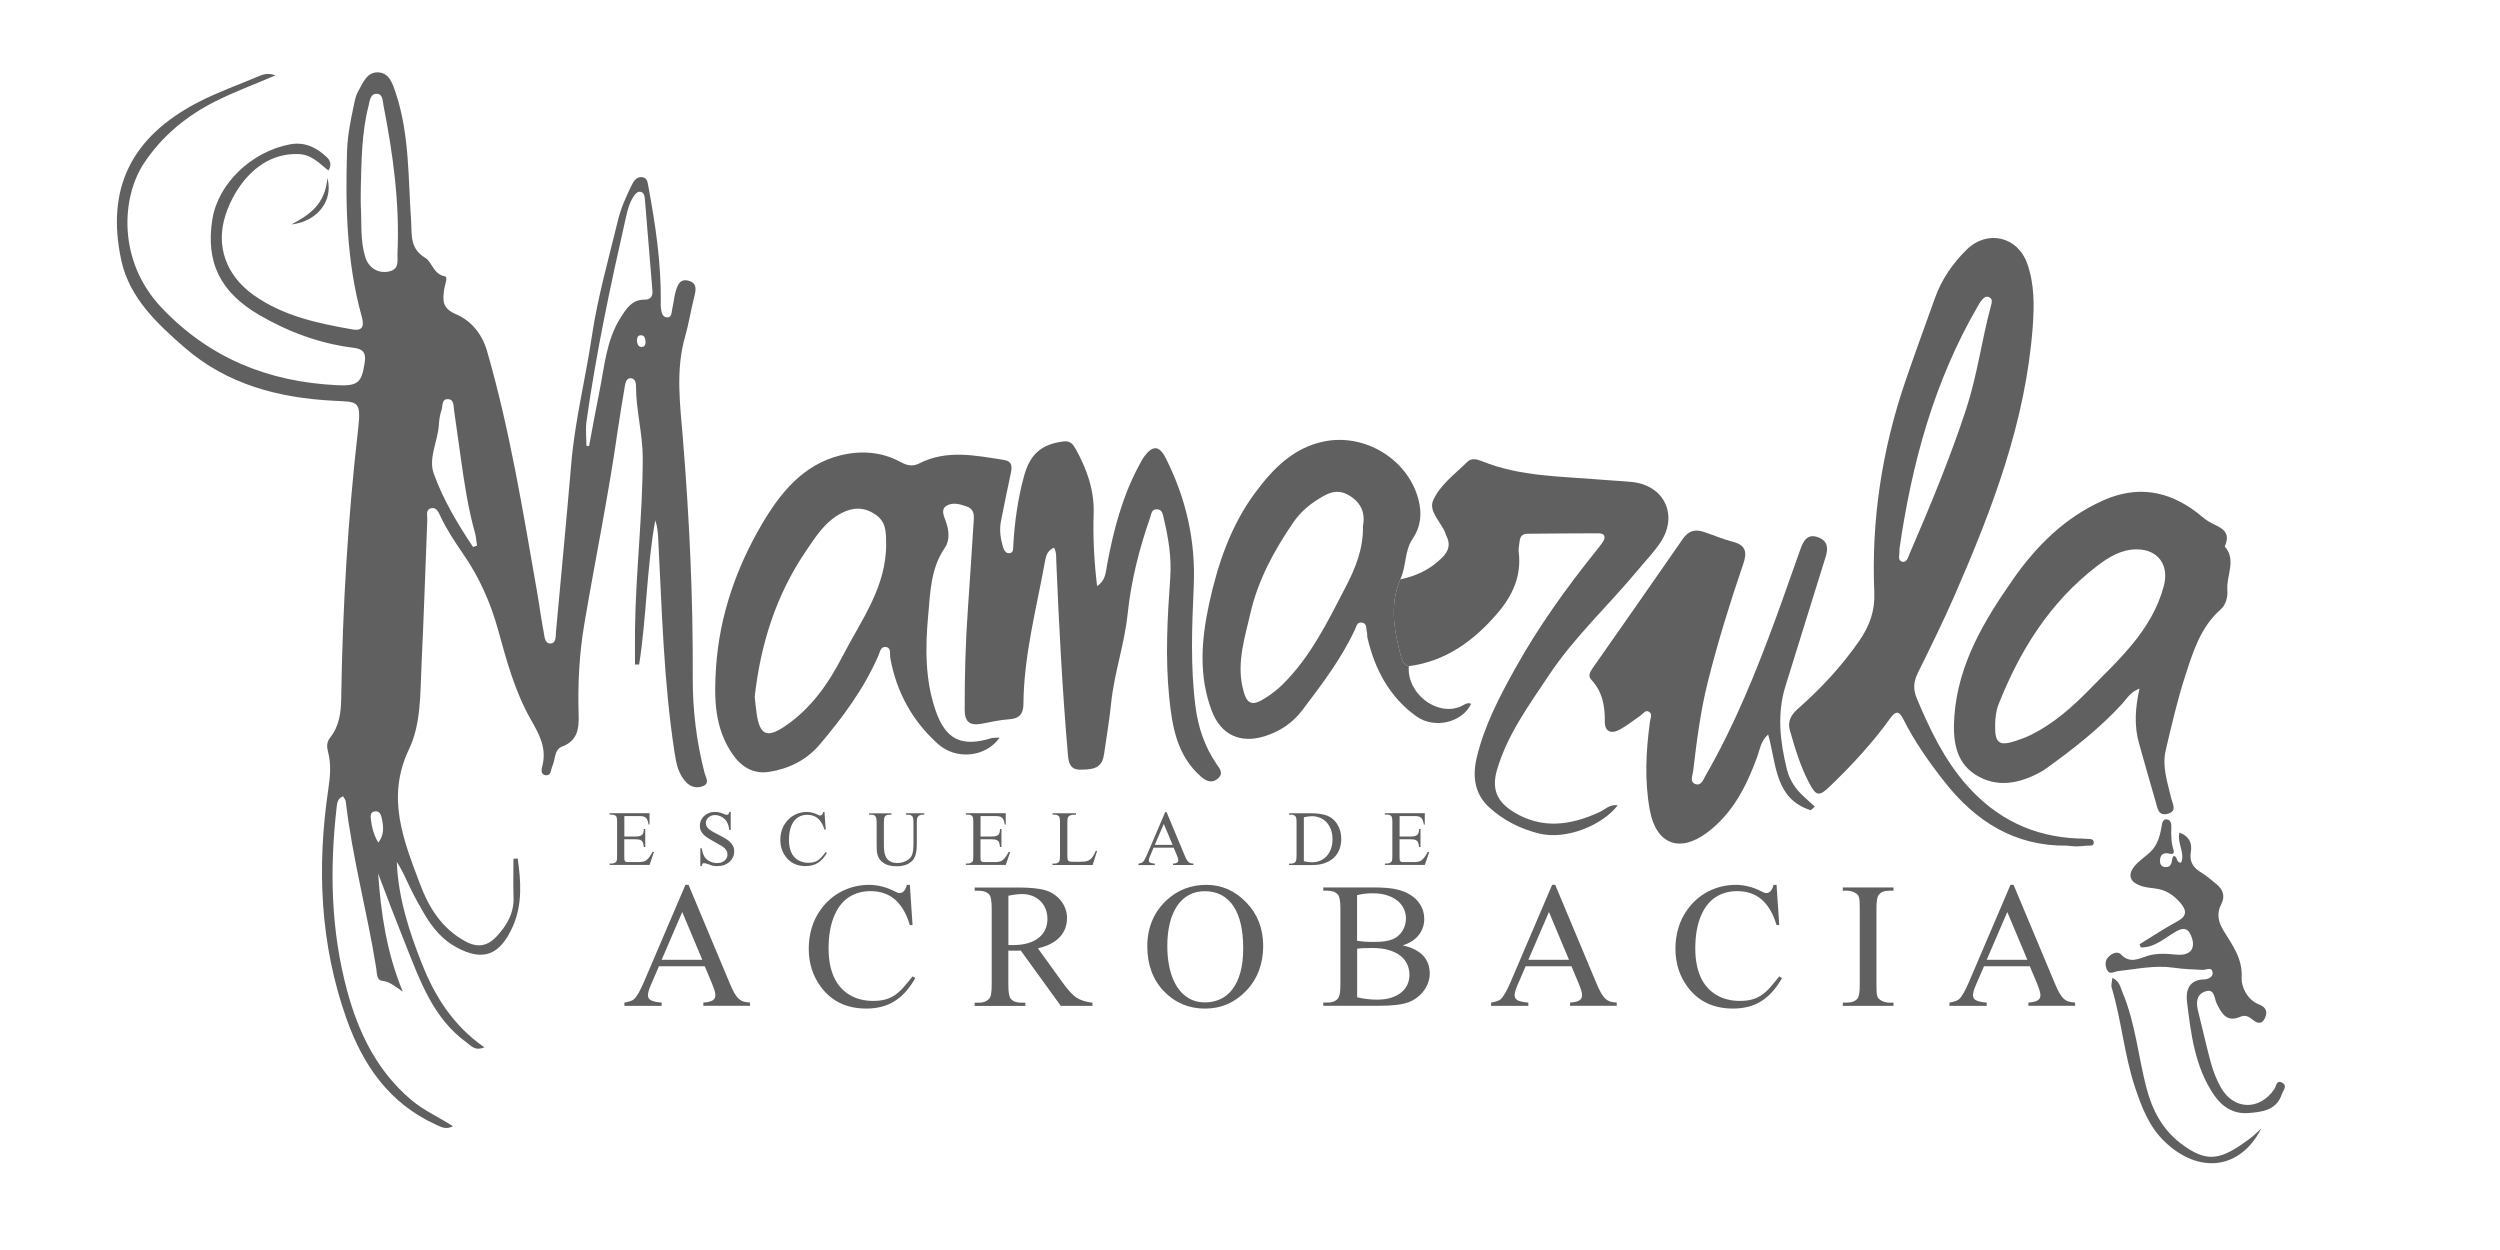 <?xml version="1.0" encoding="UTF-8"?>
<svg xmlns="http://www.w3.org/2000/svg" viewBox="0 0 500 250">
  <defs>
    <style>
      .cls-1 {
        fill: #606060;
      }

      .cls-2 {
        isolation: isolate;
      }

      .cls-3 {
        mix-blend-mode: multiply;
      }
    </style>
  </defs>
  <g class="cls-2">
    <g id="Capa_1" data-name="Capa 1">
      <g class="cls-3">
        <path class="cls-1" d="M103.53,171.66c.68,4.61.97,9.3-.98,13.66-2.56,5.7-5.9,7.07-11.29,4.13-2.86-1.56-4.8-3.96-6.41-6.68-1-1.69-1.94-3.42-2.8-5.18-.85-1.73-1.56-3.52-2.69-5.19.28,7.1,2.42,13.75,5,20.28,2.61,6.62,6.31,12.48,12.51,16.78-1.9.79-2.61-.29-3.51-.93-6.74-4.86-9.31-12.32-12.23-19.58-1.89-4.71-3.69-9.44-5.5-14.24.56,7.95,1.68,15.77,4.93,23.62-1.49-.98-2.53-1.99-4.08-2.16-1.19-.13-1.07-1.48-1.22-2.42-1.77-11.2-4.8-22.18-6.11-33.47-.04-.32-.32-.62-.54-1.03-1.18.46-1.2,1.53-1.3,2.4-1.39,12.28-1.13,24.48,2.11,36.47,2.27,8.41,5.98,16.06,12.8,21.84,2.49,2.11,5.5,3.44,8.37,5.28-1.42.77-2.43.13-3.46-.34-9.25-4.22-14.52-11.84-17.8-21.06-5.34-15.01-5.98-30.43-3.66-46.06.37-2.5.59-4.97-.07-7.45-.26-.98-.28-1.92.42-2.8,1.83-2.29,2.18-5.01,2.22-7.83.27-18,1.32-35.96,3.38-53.84.68-5.87-.13-5.46-4.9-5.71-10.95-.57-21.22-3.22-29.73-10.58-5.57-4.82-11.12-10.06-12.72-17.45-3.08-14.22,1.78-24.71,15.53-31.76,3.8-1.95,7.87-3.39,11.81-5.06.98-.42,1.98-.78,3.49-.23-4.18,1.79-8.13,3.26-11.89,5.13-5.83,2.91-10.8,6.97-14.42,12.45-4.54,6.87-5.3,19.6,3.54,28.9,9.64,10.16,21.41,14.81,35.06,15.49,4.29.21,4.97-.55,5.57-4.67.27-1.82-.4-2.59-2.23-2.81-6.73-.83-12.99-3.14-18.84-6.54-7.87-4.57-10.8-10.6-9.41-19.21,1.14-7.06,7.79-13.48,15.5-14.94,2.89-.54,5.25.56,7.31,2.5.78.74,1.11,1.56.4,2.73-1.86-1.42-3.32-3.22-6.1-3.29-7.78-.21-12.63,6.48-14.49,12.21-2,6.14.1,12.06,5.61,15.98,5.93,4.22,12.85,5.67,19.82,6.89,2.41.42,2.19-1.23,1.78-2.7-2.98-10.83-3.25-21.9-2.9-33.02.1-3.14.74-6.21,1.39-9.27.18-.87.36-1.79.79-2.55.95-1.68,1.76-3.96,4-3.88,2.27.07,2.95,2.29,3.58,4.18,2.74,8.29,2.45,16.95,3.05,25.49.2,2.78-.35,5.53,2.86,7.45,1.32.79,1.58,3.24,3.88,3.67.7.13.02,1.61-.1,2.47-.29,2.19-.59,3.87,2.35,5.12,2.92,1.24,5.18,3.83,6.19,7.33,4.56,15.75,7.16,31.89,9.98,47.99.48,2.73.83,5.48,1.35,8.2.17.9.2,2.36,1.35,2.33,1.2-.03,1.04-1.44,1.12-2.38,1.03-11.22,2.1-22.45,3.06-33.68.73-8.57,2.85-16.91,4.11-25.39,1.18-7.89,3.37-15.54,5.24-23.26.6-2.45,1.64-4.72,2.73-6.97.42-.86.96-1.62,1.95-1.6,1.19.03,1.24,1.1,1.4,1.97,1.41,7.57,2.54,15.17,2.47,22.91,0,.36-.04.72,0,1.07.1.9.2,2.04,1.23,2.11,1.02.07.91-1.13,1.09-1.86.26-1.04.32-2.13.61-3.16.37-1.3.81-2.82,2.64-2.31,1.77.5,1.46,1.88,1.1,3.3-.66,2.59-1.06,5.26-1.8,7.83-1.93,6.72-1.02,13.47-.47,20.24,1.31,15.97,2.07,31.97,1.99,48.01-.03,6.45.75,12.84,2.38,19.11.23.87,1.04,1.99-.26,2.55-1.08.46-2.32.34-3.26-.57-1.72-1.65-2.15-3.85-2.49-6.07-2.21-14.27-2.53-28.68-3.29-43.07-.06-1.14-.18-2.27-.58-3.41-1.72,9.55-1.73,19.29-3.22,28.84-.28,0-.56,0-.83,0,0-2.32-.02-4.65,0-6.97.14-11.46,1.54-22.86,1.55-34.33,0-4.87-1.36-9.57-1.35-14.41,0-.76-.26-1.55-1.12-1.56-.68,0-.96.71-1.07,1.36-.49,3-1.02,5.99-1.45,8.99-1.84,13.01-4.51,25.88-6.7,38.84-1.02,6.03-1.32,12.08-1.13,18.18.08,2.67-.19,5.14-3.33,6.32-1.57.59-1.32,2.6-1.94,3.94-.31.68-.2,1.88-1.28,1.78-1.19-.12-.85-1.3-.69-1.95.87-3.53-.66-6.28-2.35-9.23-3.15-5.54-4.82-11.72-6.5-17.82-1.52-5.5-3.76-10.57-7-15.25-1.67-2.42-3.3-4.88-4.56-7.56-.38-.8-.8-1.85-1.86-1.59-1.16.28-.73,1.47-.76,2.3-.39,9.65-.69,19.31-1.15,28.96-.28,5.72-.06,11.81-2.49,16.89-4.64,9.68-1.12,18.21,2.16,26.95,1.78,4.75,4.35,8.93,9.07,11.51,2.51,1.37,4.46.95,6.24-.94,2.06-2.19,3.54-4.68,3.42-7.88-.09-2.56-.02-5.12-.02-7.68.28-.02.56-.04.84-.06ZM72.16,37.87c0,1.07-.05,2.15,0,3.21.2,3.46-.15,6.98.9,10.35.69,2.22,2.65,3.33,4.76,2.86,2.15-.48,1.61-2.27,1.68-3.69.45-9.96-.89-19.76-2.8-29.5-.18-.9-.11-2.3-1.32-2.34-1.33-.05-1.41,1.36-1.66,2.37-1.42,5.5-1.41,11.13-1.57,16.74ZM117.29,89.14c.17.03.35.06.52.08.68-3.61,1.33-7.23,2.06-10.83,1.03-5.05,1.36-10.3,4.23-14.82,1.16-1.82,2.27-3.68,4.85-3.64,1.09.02,1.63-.65,1.54-1.74-.5-6.15-1.01-12.29-1.52-18.44-.05-.55-.18-1.17-.71-1.35-.7-.24-1.17.35-1.52.86-.86,1.28-1.23,2.75-1.56,4.23-3.06,13.49-5.94,27.02-7.87,40.72-.23,1.61-.03,3.28-.03,4.93ZM94.61,109.4c.26-.09.53-.19.79-.28-.13-.84-.17-1.71-.4-2.53-1.38-4.92-2.14-9.95-2.84-15-.44-3.19-.89-6.37-1.35-9.56-.12-.86,0-2.08-1.1-2.19-1.44-.15-1.12,1.35-1.4,2.17-.32.92-.48,1.92-.53,2.89-.19,3.3-2.14,6.7-1.04,9.78,1.87,5.24,4.77,10.07,7.87,14.72ZM75.67,168.51c1.25-1.62,1.02-3.25.68-4.89-.16-.74-.46-1.44-1.34-1.35-.99.1-.92.97-.83,1.66.2,1.55.55,3.07,1.49,4.59ZM127.38,68.17c.08.66.31,1.3,1.07,1.21.61-.07.71-.71.64-1.25-.07-.54-.24-1.09-.91-1.08-.71,0-.76.58-.8,1.13Z"/>
        <path class="cls-1" d="M199.93,147.53c-2.81,3.95-8.73,4.51-12.34,1.26-5.13-4.61-8.32-10.4-9.54-17.24-.14-.79.29-2.06-.97-2.16-.94-.07-1.1,1.04-1.41,1.75-2.88,6.62-7.13,12.35-11.76,17.8-2.65,3.12-6.22,4.85-10.2,5.45-2.98.44-5.37-.96-7.1-3.41-3.77-5.33-3.81-11.43-3.4-17.54.69-10.28,4.05-19.89,9.18-28.62,3.57-6.07,8.16-11.91,15.74-13.76,4.11-1,8.2-.71,11.98,1.34,1.3.71,2.42.96,3.77.27,5.5-2.79,11.17-1.57,16.83-.7,1.81.28,1.73,1.4,1.43,2.78-.68,3.14-1.31,6.3-1.94,9.45-.32,1.61-.15,3.21.29,4.78.22.78.49,1.76,1.43,1.66.88-.1.7-1.13.75-1.8.28-4.56.9-9.05,2.1-13.48,1.21-4.48,3.39-6.49,7.93-7.07,1.37-.18,1.92.57,2.47,1.56,2.23,4.04,3.72,8.2,3.56,12.97-.15,4.72.1,9.47.69,14.39,1.71-1.08,1.73-2.78,2-4.26,1.29-6.97,3.08-13.77,6.49-20.05.3-.55.58-1.11.95-1.61,1.69-2.29,3.02-2.2,4.3.35,4.06,8.06,6,16.53,5.59,25.63-.36,8.04-.68,16.11.36,24.13.54,4.11,1.85,7.99,4.22,11.44.61.89,1.42,1.8.31,2.82-1.16,1.06-2.31.64-3.36-.26-4.89-4.22-5.85-10.08-6.44-15.98-.8-7.94-.36-15.9.21-23.85.29-4.03-.37-8.03-1.31-11.96-.19-.79-.27-1.68-1.32-1.75-1.13-.07-1.15.98-1.39,1.66-2.2,6.26-3.81,12.68-4.5,19.27-.63,6.07-2.7,11.85-3.31,17.91-.34,3.38-.92,6.73-1.4,10.09-.35,2.44-1.51,3.16-4.72,3.15-2.15,0-2.38-1.45-2.52-3.05-1.11-12.84-1.78-25.7-2.32-38.57-.04-.88.09-1.77-.45-2.78-1.28.51-1.59,1.54-1.8,2.69-1.71,9.49-4.25,18.85-4.32,28.58-.01,1.94-.81,2.93-2.87,3.05-1.86.11-3.71.57-5.56.9-2.25.4-3.31-.34-3.32-2.8-.01-6.72.16-13.42.64-20.12.43-5.98.79-11.96,1.18-17.95.08-1.16-.11-2.13-1.38-2.58-1.38-.48-2.87-.93-4.13-.12-1.08.7-.5,1.96-.13,2.96.67,1.85.94,3.85-.17,5.45-2.8,4.08-2.88,8.77-3.3,13.36-.59,6.43-.67,12.9,1.47,19.13,2.02,5.85,5.17,7.37,11.14,5.55.4-.12.85-.06,1.64-.11ZM150.94,139.28c.14,1.28.23,2.44.41,3.59.64,4.13,2.05,4.76,5.51,2.46,5.29-3.52,8.8-8.56,11.64-14.07,3.73-7.23,8.86-13.92,8.73-22.69-.03-2.26-.04-4.22-2.12-5.65-2.24-1.52-4.41-1.53-6.79-.31-3.36,1.73-5.22,4.79-7.22,7.74-5.95,8.78-8.98,18.57-10.15,28.92Z"/>
        <path class="cls-1" d="M413.32,169.13c-10.42.11-18.22-4.88-24.43-12.78-3.09-3.93-5.98-8.04-8.24-12.53-.86-1.71-1.56-1.62-2.59-.18-3.56,4.96-7.7,9.41-12.09,13.64-2.13,2.06-2.74,1.96-4.11-.63-1.77-3.33-2.83-6.92-3.87-10.52-.56-1.93.3-3.25,1.67-4.45,4.58-4.03,8.7-8.47,12.19-13.51,2.06-2.97,3.17-6,3.01-9.71-.62-14.43,1.54-28.5,6.2-42.17,1.9-5.57,3.93-11.09,5.91-16.63,1.35-3.78,3.56-7,6.41-9.78,4.09-3.98,10.15-2.59,12.06,2.82,1.46,4.12,1.42,8.38,1.1,12.72-1.41,18.93-8.06,36.31-15.53,53.46-2.32,5.31-4.88,10.52-7.45,15.72-.86,1.75-.96,3.28-.2,5.09,2.61,6.19,5.47,12.22,9.97,17.33,5.92,6.72,13.32,10.33,22.28,10.68.54.02,1.08,0,1.61.06.58.08,1.48-.13,1.53.68.05.95-.88.62-1.43.69-.71.09-1.43.15-2.14.15-.62,0-1.24-.1-1.86-.16ZM379.88,109.87c.15.98-.55,2.2.62,2.48.87.21,1.15-.99,1.45-1.68,4.1-9.5,8.07-19.05,11.3-28.9,2.21-6.73,3.08-13.75,4.93-20.56.16-.61.49-1.51-.49-1.82-.7-.22-1.13.39-1.53.87-.22.27-.38.6-.56.91-8.82,15.14-13.27,31.67-15.72,48.7Z"/>
        <path class="cls-1" d="M427.9,137.71c-1.94.78-2.54,2.04-3.42,3-4.61,5.04-9.97,9.2-15.5,13.17-.22.16-.45.29-.68.42-4.31,2.43-8.92,3.37-13.22.63-4.17-2.65-4.53-7.33-4.2-11.77.77-10.37,5.91-18.96,11.68-27.23,4.73-6.77,10.44-12.46,18.13-15.87,6.69-2.97,12.86-1.97,18.61,2.38.78.59,1.5,1.28,2.33,1.8,1.9,1.18,4.86,1.61,3.32,5.05,2.39,2.76.3,5.79.52,8.68.11,1.47-.29,3-1.37,3.95-4.04,3.57-5.51,8.51-7.07,13.31-1.57,4.83-2.69,9.8-3.87,14.75-.8,3.34.36,6.54,1.11,9.75.27,1.13,1.2,2.54-.77,3.04-1.85.47-1.99-1.14-2.32-2.26-1.17-3.93-2.24-7.89-3.37-11.83-1-3.51-.77-7.04.09-10.97ZM399.03,145.06c-.06,3.56.77,4.22,4.11,3.12,1.1-.36,2.19-.77,3.22-1.29,4.37-2.2,8.02-5.41,11.39-8.85,6.04-6.17,12.64-11.96,15.01-20.83,1.11-4.14-1.09-7.33-5.41-7.34-3.13,0-5.63,1.56-8,3.38-9.37,7.2-15.36,16.8-19.64,27.62-.54,1.36-.66,2.77-.69,4.21Z"/>
        <path class="cls-1" d="M280.07,115.86c3.23-.65,6.06-2.02,8.41-4.39,1.29-1.31,1.66-2.7.76-4.35-.08-.15-.1-.34-.17-.5-.85-2.21-3.4-4.35-2.45-6.52,1.37-3.13,4.4-5.31,6.87-7.75.79-.78,1.87-.52,2.8-.15,7.79,3.18,16.09,3.05,24.26,3.76,1.96.17,3.93.24,5.88.44,6.36.67,9.23,6.52,5.76,11.93-1.3,2.02-3.02,3.76-4.56,5.62-5.87,7.09-12.72,13.38-17.84,21.08-3.99,6.01-8.33,11.87-10.39,18.95-1.09,3.75-.08,6.33,3.32,8.42,5.68,3.49,11.41,2.67,17.14.04,1.15-.53,2.13-1.64,3.69-1.38-3.04,3.96-10.28,7.03-15.84,5.62-3.73-.95-7.04-2.63-9.85-5.19-3.05-2.77-3.39-6.39-2.48-10.13,1.53-6.3,4.51-12.01,7.64-17.63,4.62-8.3,10.12-16,16.07-23.4.5-.63,1.02-1.25,1.46-1.92.66-1.02.45-1.75-.87-1.75-4.74,0-9.48.05-14.23.09-.97,0-1.45.57-1.53,1.52-.06.71-.27,1.44-.18,2.13.59,4.8-1.22,8.72-4.26,12.26-4.74,5.52-10.32,9.6-17.74,10.58-1.02-.25-1.36-1.22-1.56-1.98-1.36-5.11-2.33-10.25-.13-15.4Z"/>
        <path class="cls-1" d="M362.16,162.05c-7.22-2.25-6.86-9.24-8.53-15.17-1.52,1.4-1.66,3.05-2.19,4.49-2.14,5.86-4.9,11.34-10.05,15.17-5.56,4.13-10.18,2.25-11.43-4.53-1.08-5.88-.77-11.75.02-17.63.09-.68.55-1.54-.14-2-.76-.52-1.24.4-1.79.77-1.33.9-2.59,1.92-3.99,2.71-1.84,1.04-3.13.48-3.1-1.59.04-3.18-.5-5.98-2.74-8.37-.71-.76-.13-1.66.41-2.42,6-8.57,12-17.13,17.95-25.73,1.11-1.6,2.44-1.95,4.16-1.38,1.94.65,3.84,1.47,5.82,1.98,2.57.66,2.9,2.05,2.11,4.37-2.65,7.76-5.08,15.58-7.08,23.54-1.49,5.91-2.25,11.93-2.96,17.96-.1.87-.76,2.19.47,2.6,1.17.39,1.56-.93,2.03-1.74,5.77-10.01,10.08-20.68,14.05-31.49,1.69-4.6,3.26-9.24,4.94-13.85.57-1.57,1.39-3.09,3.51-2.28,1.9.72,2.06,2.12,1.49,3.93-2.71,8.58-5.31,17.19-8.01,25.77-1.76,5.6-1.09,11.13.25,16.65.54,2.21,1.78,4.07,3.5,5.59.71.63,1.4,1.28,2.1,1.92-.27.24-.54.48-.81.72Z"/>
        <path class="cls-1" d="M280.07,115.86c-2.2,5.15-1.23,10.29.13,15.4.2.76.53,1.73,1.56,1.98-.43,5.36,5.43,10,10.24,8.12.72-.28,1.33-.97,2.23-.61-1.71,3.69-7.28,5.16-10.98,2.5-5.36-3.85-8.31-9.39-9.77-15.76-.08-.34,0-.73-.1-1.06-.21-.71.1-1.77-1.03-1.92-.97-.13-1.08.82-1.36,1.41-2.74,5.87-6.64,10.98-10.52,16.11-1.95,2.57-4.49,4.27-7.58,5.23-4.83,1.49-8.71-.28-10.53-5.07-2.68-7.06-2.08-14.29-.54-21.42,1.73-7.98,4.35-15.71,9.29-22.33,3.49-4.68,7.51-8.86,13.65-10.14,8.16-1.7,16.8,3.53,18.92,11.56.74,2.81.52,5.44-1.18,7.94-1.63,2.41-1.21,5.5-2.44,8.06ZM272.59,105.19c.5-2.55-.33-4.67-2.83-6.14-2.6-1.53-4.61-.19-6.64,1.13-1.73,1.13-3.24,2.55-4.42,4.25-3.86,5.62-7.11,11.59-8.63,18.27-1.08,4.74-2.66,9.52-1.61,14.51.81,3.82,1.88,4.24,5.03,2.12,1.03-.69,2.03-1.47,2.92-2.33,5.71-5.59,9.13-12.68,12.74-19.64,1.95-3.75,3.54-7.62,3.44-12.17Z"/>
        <path class="cls-1" d="M427.93,188.84c2.49-1.52,4.92-3.16,7.48-4.54,2.02-1.08,1.98-2.19.64-3.75-1.34-1.56-2.92-2.6-4.99-2.85-.8-.1-1.6-.18-2.38-.38-2.9-.78-3.4-2.49-1.31-4.6.82-.82,1.79-1.48,2.64-2.27,1.52-1.42,2.01-3.32,2.33-5.29.09-.59.25-1.41,1.07-1.28.68.1.88.8.86,1.47-.05,1.52-.07,3.04.4,4.51.27.86-.04,1.05-.9.85-1.05-.24-1.75.21-1.77,1.38-.01.7.22,1.25,1.01,1.32,1.32.11,1.29-.93,1.47-1.78.03-.15.16-.28.26-.44.84.05.4,1.37,1.48,1.34.87-1.96-.86-3.85-.33-6,1.93.66,2.58,2.09,2.28,3.85-.34,2.02.51,3.18,2.12,4.15,1.06.64,2,1.5,2.98,2.28,1.35,1.09,1.81,2.44.98,4.03-.99,1.89-.58,3.59.47,5.3,1.78,2.92,3.84,5.56,3.61,9.51-.09,1.62,1.09,4.33,3.48,5.24,1.4.53,1.76,1.48,1.18,2.73-.68,1.45-1.66.99-2.59.22-.66-.55-1.42-.88-2.23-.52-2.8,1.24-3.82-.55-4.84-2.64-.5-1.02-.37-3.16-2.42-2.34-1.7.68-1.69,2.3-1.28,3.92.88,3.46,1.63,6.95,2.57,10.38.45,1.62,1.08,3.22,1.88,4.69,2.54,4.69,7.78,4.89,10.78.5.39-.57.42-1.92,1.57-1.29,1.14.63.19,1.54-.07,2.32-1.11,3.28-4.04,3.54-6.74,3.75-2.86.23-5.19-1.23-6.79-3.57-3.86-5.65-4.65-12.26-5.44-18.79-.26-2.17.43-4.33,3.46-4.37.71,0,1.81-.47,1.67-1.39-.19-1.22-1.25-.47-1.98-.51-1.95-.1-3.91-.15-5.83-.44-3.77-.55-7.42.29-11.11.68-.74.08-1.63.81-2.16-.18-.42-.79-.49-1.82.15-2.55.67-.77,1.85-1.37,2.6-.6,1.81,1.86,3.46.88,5.34.28,1.87-.59,3.86-.42,5.84-.24,2.57.23,3.72-1.09,3.03-3.28-.5-1.59-1.27-2.43-3.13-1.39-2.27,1.27-4.26,3.29-7.12,3.22-.08-.22-.16-.44-.24-.66Z"/>
        <path class="cls-1" d="M452.26,225.7c-4.19,8.2-12.39,9.16-19.19,2.76-3.26-3.07-4.75-7.03-6.11-11.14-2.13-6.46-2.67-13.29-4.62-19.79-.16-.52.07-1.16.13-1.95,1.46.63,1.6,1.88,2.02,2.87,2.6,6.15,3.14,12.81,4.82,19.2,1.15,4.39,3.17,8.2,6.76,10.97,5.37,4.12,8.09,3.41,13.88-.89.82-.61,1.53-1.34,2.3-2.02Z"/>
        <path class="cls-1" d="M58.27,44.89c3.55-1.86,6.77-4,7.21-9.29,1.26,4.71-2.19,8.74-7.21,9.29Z"/>
        <g>
          <path class="cls-1" d="M124.87,163.21v4.09h2.28c.33,0,.6-.03.8-.09.21-.06.37-.15.49-.27.12-.12.2-.28.24-.47.05-.19.08-.41.09-.67h.28v3.6h-.28c-.04-.25-.07-.46-.11-.62s-.07-.28-.11-.35c-.05-.09-.1-.17-.18-.24s-.16-.13-.27-.18-.25-.09-.4-.11-.34-.04-.56-.04h-2.28v3.41c0,.45.02.73.06.84.02.05.05.09.08.13s.08.08.13.1c.06.03.14.05.23.06.09.02.21.02.36.02h1.76c.3,0,.55,0,.75-.03.2-.02.38-.05.53-.09.15-.04.28-.1.4-.18.12-.08.24-.18.36-.3.16-.15.32-.35.48-.59.16-.24.33-.52.49-.84h.31l-.89,2.6h-7.98v-.28h.37c.1,0,.2-.01.31-.03s.21-.05.3-.1c.09-.05.18-.1.26-.17.08-.07.13-.15.16-.24.06-.16.09-.49.09-1v-6.73c0-.65-.07-1.06-.2-1.21-.18-.2-.49-.31-.92-.31h-.37v-.28h7.98v2.27h-.18c-.06-.27-.11-.5-.17-.68-.06-.18-.12-.33-.19-.44-.07-.12-.15-.21-.24-.28s-.2-.13-.33-.19c-.21-.08-.57-.11-1.08-.11h-2.84Z"/>
          <path class="cls-1" d="M146.14,162.41v3.58h-.28c-.09-.69-.26-1.23-.5-1.64-.12-.2-.26-.39-.44-.55-.17-.16-.37-.3-.57-.42-.21-.11-.43-.2-.66-.27-.23-.06-.46-.1-.7-.1-.26,0-.5.04-.73.13s-.42.21-.58.36c-.16.15-.29.32-.38.51-.09.19-.14.39-.14.59,0,.29.07.53.2.74.13.21.31.41.55.58.23.18.5.35.82.52.31.17.65.35,1.02.54.41.22.8.43,1.18.64.37.21.7.44.98.69.28.25.51.54.68.86.17.32.25.71.25,1.16,0,.39-.08.75-.24,1.1-.16.35-.38.65-.67.92-.29.26-.63.47-1.03.63-.4.16-.84.23-1.32.23-.18,0-.33,0-.46,0s-.25-.02-.37-.03-.24-.05-.36-.08c-.13-.04-.27-.09-.45-.16-.12-.05-.25-.09-.37-.13s-.24-.07-.35-.1c-.11-.03-.2-.05-.27-.06-.07-.02-.12-.02-.12-.02-.15,0-.25.04-.32.11-.07.08-.13.23-.16.47h-.28v-3.55h.28c.07.37.14.7.23.97.09.28.19.51.3.7.11.18.26.35.44.51.18.16.38.29.6.41.22.11.46.2.72.27.26.06.52.1.79.1.32,0,.61-.05.86-.14s.47-.21.65-.37c.18-.16.31-.34.41-.54.09-.21.14-.42.14-.65,0-.33-.07-.61-.21-.84-.14-.23-.32-.43-.55-.61-.23-.18-.5-.35-.81-.51-.31-.16-.63-.35-.97-.55-.39-.23-.76-.45-1.12-.65-.36-.21-.68-.43-.95-.68-.27-.25-.5-.53-.66-.84-.17-.32-.25-.69-.25-1.13,0-.37.08-.71.23-1.05.15-.33.36-.62.63-.87.27-.25.59-.45.96-.59.37-.15.77-.22,1.21-.22.54,0,1.12.13,1.75.4.27.13.48.19.6.19s.24-.04.32-.12c.09-.08.15-.24.2-.48h.28Z"/>
          <path class="cls-1" d="M164.9,162.41l.24,3.52h-.24c-.16-.52-.35-.97-.58-1.35-.23-.38-.48-.68-.77-.92-.29-.24-.61-.41-.96-.53-.35-.11-.73-.17-1.15-.17-.69,0-1.31.17-1.84.51s-.96.86-1.27,1.56c-.17.39-.31.83-.4,1.32-.09.49-.14,1.04-.14,1.65,0,.93.15,1.74.45,2.44.15.35.34.66.58.92.23.26.49.49.79.66s.62.31.97.4c.35.09.71.14,1.09.14.43,0,.8-.04,1.11-.13.31-.09.59-.22.85-.4.25-.18.5-.4.74-.67.24-.27.5-.59.78-.95l.24.15c-.26.46-.54.86-.84,1.19-.3.34-.63.61-.98.83-.35.22-.73.38-1.14.48-.41.1-.85.16-1.32.16-1.72,0-3.05-.64-3.99-1.91-.7-.95-1.05-2.06-1.05-3.34,0-.62.08-1.21.25-1.79.17-.58.43-1.11.78-1.6.24-.35.52-.66.84-.93.31-.27.65-.5,1.01-.69.36-.19.75-.33,1.15-.42.4-.1.81-.15,1.24-.15.75,0,1.49.18,2.21.55.22.12.38.17.46.17.16,0,.3-.07.41-.2.11-.13.19-.31.23-.52h.27Z"/>
          <path class="cls-1" d="M181.19,162.93v-.28h3.66v.28h-.39c-.41,0-.72.17-.94.51-.11.16-.16.53-.16,1.1v4.2c0,1.03-.1,1.84-.31,2.42-.13.37-.32.69-.56.95-.24.26-.53.48-.85.65-.32.17-.67.29-1.06.37-.38.08-.78.12-1.2.12-1.12,0-1.98-.2-2.57-.59-.37-.24-.66-.5-.86-.77-.2-.27-.35-.57-.44-.9-.09-.33-.15-.69-.16-1.09-.02-.4-.02-.85-.02-1.36v-4.05c0-.32-.02-.58-.07-.79-.04-.2-.11-.36-.2-.47s-.21-.19-.35-.23c-.14-.04-.31-.06-.5-.06h-.39v-.28h4.47v.28h-.4c-.24,0-.44.03-.59.1s-.26.17-.34.3-.13.3-.15.49c-.02.19-.03.41-.03.66v4.51c0,.25,0,.51.02.76.02.25.05.49.09.72s.11.45.19.66c.08.21.18.4.31.57.2.27.46.49.8.65.33.16.76.24,1.28.24.34,0,.66-.04.97-.12.31-.08.59-.19.85-.33.26-.14.48-.31.67-.5.19-.19.33-.4.43-.63.2-.46.3-1.24.3-2.34v-4.19c0-.65-.07-1.06-.21-1.21-.2-.22-.49-.34-.89-.34h-.39Z"/>
          <path class="cls-1" d="M196.11,163.21v4.09h2.28c.33,0,.6-.03.8-.09.21-.06.37-.15.49-.27s.2-.28.24-.47.08-.41.09-.67h.28v3.6h-.28c-.04-.25-.07-.46-.11-.62-.04-.16-.07-.28-.11-.35-.05-.09-.1-.17-.18-.24s-.16-.13-.27-.18-.25-.09-.4-.11-.34-.04-.56-.04h-2.28v3.41c0,.45.02.73.06.84.02.05.05.09.08.13s.08.08.13.1c.06.03.14.05.23.06.09.02.21.02.36.02h1.76c.3,0,.55,0,.75-.03.2-.02.38-.05.53-.09.15-.04.28-.1.4-.18.12-.08.24-.18.36-.3.16-.15.32-.35.48-.59.16-.24.33-.52.49-.84h.31l-.89,2.6h-7.98v-.28h.37c.1,0,.2-.01.31-.03s.21-.05.3-.1c.09-.05.18-.1.26-.17s.13-.15.16-.24c.06-.16.09-.49.09-1v-6.73c0-.65-.07-1.06-.2-1.21-.18-.2-.49-.31-.92-.31h-.37v-.28h7.98v2.27h-.18c-.06-.27-.11-.5-.17-.68-.06-.18-.12-.33-.19-.44s-.15-.21-.24-.28c-.09-.07-.2-.13-.33-.19-.21-.08-.57-.11-1.08-.11h-2.84Z"/>
          <path class="cls-1" d="M219.17,170.14l.25.05-.89,2.81h-8.02v-.28h.39c.43,0,.75-.14.94-.43.11-.16.16-.53.16-1.13v-6.68c0-.65-.07-1.06-.21-1.21-.2-.22-.49-.34-.89-.34h-.39v-.28h4.69v.28c-.28,0-.51.01-.7.04-.19.03-.34.06-.46.11-.12.05-.21.11-.28.18-.07.07-.13.14-.17.23-.08.16-.12.55-.12,1.17v6.5c0,.18,0,.33.02.46.01.13.03.23.06.32s.07.15.12.21.12.1.2.13c.12.05.52.08,1.19.08h.76c.79,0,1.35-.06,1.67-.18.16-.06.32-.13.46-.23s.28-.23.42-.39c.14-.16.27-.36.4-.58.13-.23.26-.51.4-.83Z"/>
          <path class="cls-1" d="M234.73,169.54h-4.01l-.7,1.63c-.17.4-.26.7-.26.9,0,.08.01.16.04.23.03.07.09.13.17.19s.21.11.37.15.36.07.62.09v.28h-3.26v-.28c.43-.08.71-.18.84-.3s.27-.31.41-.55c.14-.25.29-.56.45-.94l3.64-8.52h.27l3.6,8.61c.15.36.28.64.41.86.12.22.25.38.38.5.13.12.28.2.43.25.16.05.34.07.55.08v.28h-4.08v-.28c.2-.01.37-.03.51-.07s.25-.08.33-.14c.08-.06.13-.12.17-.19.03-.07.05-.15.05-.24,0-.11-.02-.26-.07-.43-.05-.18-.13-.39-.23-.63l-.63-1.49ZM234.52,168.97l-1.76-4.18-1.8,4.18h3.56Z"/>
          <path class="cls-1" d="M257.82,173v-.28h.39c.43,0,.74-.14.93-.42.11-.16.17-.54.17-1.13v-6.69c0-.65-.07-1.06-.21-1.21-.2-.22-.49-.34-.89-.34h-.39v-.28h4.21c1.55,0,2.72.18,3.53.53.81.35,1.46.94,1.95,1.76.49.81.74,1.76.74,2.84,0,.76-.12,1.47-.37,2.11-.25.64-.61,1.19-1.1,1.65-.49.46-1.09.82-1.82,1.08-.73.26-1.56.39-2.52.39h-4.63ZM260.77,172.25c.64.14,1.18.21,1.63.21.59,0,1.13-.11,1.63-.32.5-.22.93-.52,1.3-.92.37-.4.65-.88.86-1.45.21-.57.31-1.21.31-1.92s-.1-1.35-.31-1.92c-.21-.57-.49-1.05-.86-1.45-.37-.4-.81-.71-1.32-.92-.51-.21-1.07-.32-1.68-.32-.23,0-.47.02-.73.06s-.54.09-.83.16v8.8Z"/>
          <path class="cls-1" d="M279.92,163.21v4.09h2.28c.33,0,.6-.03.8-.09.21-.06.37-.15.49-.27s.2-.28.24-.47c.05-.19.08-.41.09-.67h.28v3.6h-.28c-.04-.25-.07-.46-.11-.62-.04-.16-.07-.28-.11-.35-.05-.09-.1-.17-.18-.24s-.16-.13-.27-.18-.25-.09-.4-.11-.34-.04-.56-.04h-2.28v3.41c0,.45.02.73.06.84.02.05.05.09.08.13s.08.08.13.1c.06.03.14.05.23.06.09.02.21.02.36.02h1.76c.3,0,.55,0,.75-.03.2-.02.38-.05.53-.09.15-.04.28-.1.4-.18.12-.08.24-.18.36-.3.16-.15.32-.35.48-.59.16-.24.33-.52.49-.84h.31l-.89,2.6h-7.98v-.28h.37c.1,0,.2-.01.31-.03s.21-.05.3-.1c.09-.05.18-.1.26-.17.08-.07.13-.15.16-.24.06-.16.09-.49.09-1v-6.73c0-.65-.07-1.06-.2-1.21-.18-.2-.49-.31-.92-.31h-.37v-.28h7.98v2.27h-.18c-.06-.27-.11-.5-.17-.68-.06-.18-.12-.33-.19-.44s-.15-.21-.24-.28-.2-.13-.33-.19c-.21-.08-.57-.11-1.08-.11h-2.84Z"/>
        </g>
        <g>
          <path class="cls-1" d="M140.95,193.25h-9.16l-1.61,3.73c-.4.91-.59,1.59-.59,2.06,0,.19.03.36.1.51.06.16.19.3.39.44.2.13.48.24.84.33.36.09.83.15,1.41.2v.65h-7.45v-.65c.98-.17,1.62-.4,1.92-.68.3-.28.61-.7.93-1.27.32-.56.67-1.28,1.04-2.14l8.32-19.47h.61l8.24,19.68c.34.81.65,1.47.93,1.96.28.49.58.88.88,1.15.3.27.63.46.99.57.35.1.78.17,1.27.19v.65h-9.34v-.65c.46-.02.86-.08,1.17-.16.31-.08.56-.19.74-.31.18-.13.31-.27.38-.44.08-.16.11-.34.11-.54.01-.26-.04-.58-.17-.99-.12-.4-.3-.88-.53-1.44l-1.43-3.4ZM140.46,191.96l-4.01-9.56-4.12,9.56h8.13Z"/>
          <path class="cls-1" d="M181.97,176.97l.54,8.04h-.54c-.36-1.2-.8-2.23-1.32-3.09-.52-.86-1.11-1.56-1.77-2.11-.66-.55-1.4-.95-2.2-1.2-.8-.26-1.68-.38-2.62-.38-1.58,0-2.98.39-4.21,1.16-1.22.77-2.19,1.96-2.91,3.57-.4.88-.7,1.89-.91,3.01-.21,1.12-.31,2.38-.31,3.78,0,2.13.34,3.98,1.03,5.57.35.8.79,1.51,1.32,2.11.53.61,1.13,1.11,1.81,1.52.67.41,1.41.72,2.21.92.8.21,1.63.31,2.49.31.98,0,1.82-.1,2.53-.3.71-.2,1.35-.5,1.94-.91.58-.41,1.14-.92,1.68-1.54.54-.62,1.14-1.34,1.79-2.16l.54.35c-.59,1.05-1.23,1.95-1.92,2.72-.69.77-1.43,1.4-2.23,1.9-.8.5-1.67.87-2.61,1.11-.94.24-1.95.36-3.03.36-3.93,0-6.97-1.45-9.11-4.36-1.61-2.16-2.41-4.71-2.41-7.64,0-1.41.19-2.77.58-4.09.38-1.32.98-2.54,1.78-3.66.56-.79,1.2-1.5,1.91-2.12.72-.62,1.49-1.15,2.32-1.57.83-.42,1.71-.75,2.63-.97.92-.22,1.86-.33,2.83-.33,1.71,0,3.4.42,5.06,1.26.51.27.86.4,1.05.38.37,0,.68-.15.93-.46.25-.31.43-.7.53-1.18h.61Z"/>
          <path class="cls-1" d="M218.48,201.17h-6.32l-8.01-11.06c-.3.01-.57.02-.81.03-.24,0-.45,0-.64,0-.15,0-.31,0-.49,0-.17,0-.36-.01-.54-.03v6.88c0,1.49.16,2.41.49,2.77.44.51,1.1.77,1.99.77h.92v.65h-10.14v-.65h.89c.99,0,1.7-.33,2.15-.98.24-.36.37-1.22.37-2.57v-15.29c0-1.49-.16-2.41-.49-2.77-.45-.51-1.13-.77-2.02-.77h-.89v-.65h8.62c2.49,0,4.34.19,5.55.56.59.17,1.15.44,1.67.79.52.35.97.76,1.36,1.24.39.48.7,1.01.92,1.61.23.59.34,1.23.34,1.9,0,.73-.12,1.42-.35,2.05-.23.63-.59,1.21-1.07,1.74-.48.52-1.09.98-1.82,1.36-.73.38-1.59.69-2.58.91l4.89,6.79c1.13,1.57,2.09,2.61,2.88,3.11.81.51,1.86.84,3.14.98v.65ZM201.68,189.01c.22,0,.41,0,.58,0,.16,0,.3,0,.4,0,1.13,0,2.12-.13,2.98-.39.86-.26,1.57-.62,2.14-1.09.57-.47,1-1.01,1.28-1.65.28-.63.43-1.32.43-2.07s-.12-1.4-.37-2.02c-.24-.61-.59-1.14-1.04-1.58-.45-.44-.98-.79-1.61-1.03-.62-.24-1.31-.37-2.05-.37-.34,0-.73.03-1.19.08-.45.05-.97.14-1.55.25v9.84Z"/>
          <path class="cls-1" d="M241.28,176.97c3.06,0,5.72,1.17,7.97,3.51,2.26,2.33,3.39,5.24,3.39,8.73s-1.13,6.58-3.4,8.95c-2.27,2.37-5.01,3.56-8.24,3.56s-6.01-1.16-8.22-3.47c-2.21-2.31-3.32-5.31-3.32-8.99s1.28-6.82,3.84-9.2c2.22-2.06,4.88-3.09,7.97-3.09ZM240.95,178.24c-1.2,0-2.26.26-3.19.77-.93.51-1.71,1.24-2.35,2.19-.63.95-1.12,2.1-1.45,3.45-.33,1.35-.5,2.86-.5,4.54s.16,3.19.49,4.57c.33,1.38.8,2.57,1.44,3.57.63.99,1.42,1.77,2.35,2.32.93.55,2.01.83,3.23.83,1.09,0,2.11-.21,3.05-.63.94-.42,1.75-1.07,2.43-1.95.69-.88,1.22-2,1.61-3.36.39-1.36.58-2.98.58-4.87s-.16-3.41-.48-4.82c-.32-1.41-.8-2.61-1.45-3.59-.65-.98-1.45-1.72-2.41-2.24-.96-.52-2.08-.78-3.36-.78Z"/>
          <path class="cls-1" d="M280.57,189.09c.97.21,1.79.49,2.47.86.68.36,1.24.79,1.67,1.27.43.49.74,1.03.94,1.61.2.59.3,1.21.3,1.86,0,.58-.1,1.16-.29,1.74-.19.58-.47,1.12-.83,1.62-.36.51-.8.97-1.32,1.38-.52.41-1.1.75-1.75,1-1.29.49-3.27.73-5.93.73h-11.17v-.65h.89c.98,0,1.69-.31,2.13-.94.27-.41.4-1.27.4-2.6v-15.29c0-1.45-.17-2.38-.51-2.77-.45-.51-1.13-.77-2.02-.77h-.89v-.65h10.23c1.91,0,3.44.14,4.59.42.87.21,1.64.51,2.31.89.67.38,1.23.83,1.68,1.34.45.51.8,1.08,1.03,1.7.23.62.35,1.28.35,1.96,0,1.19-.36,2.25-1.08,3.18-.72.94-1.79,1.63-3.19,2.09ZM271.42,188.15c.88.16,1.98.24,3.3.24,1.71,0,2.98-.18,3.82-.54.43-.19.81-.42,1.14-.72.33-.29.61-.62.83-.98.22-.36.39-.75.51-1.17.12-.42.17-.86.17-1.31,0-.67-.14-1.32-.43-1.93-.29-.61-.71-1.14-1.27-1.6-.56-.45-1.25-.81-2.08-1.08-.83-.27-1.78-.4-2.86-.4-1.19,0-2.23.13-3.14.38v9.09ZM271.42,199.46c1.34.31,2.67.47,4,.47,1.06,0,1.99-.13,2.8-.38.81-.26,1.49-.61,2.03-1.06.55-.45.96-.97,1.23-1.57.27-.6.41-1.24.41-1.93,0-.76-.15-1.46-.44-2.12-.3-.66-.75-1.23-1.36-1.71-.61-.48-1.38-.86-2.3-1.14s-2.02-.42-3.27-.42c-.73,0-1.35.01-1.86.03-.51.02-.92.06-1.23.12v9.7Z"/>
          <path class="cls-1" d="M314.29,193.25h-9.16l-1.61,3.73c-.4.91-.59,1.59-.59,2.06,0,.19.03.36.1.51.06.16.19.3.39.44.2.13.48.24.84.33.36.09.83.15,1.41.2v.65h-7.45v-.65c.98-.17,1.62-.4,1.92-.68.3-.28.61-.7.93-1.27.32-.56.67-1.28,1.04-2.14l8.32-19.47h.61l8.24,19.68c.34.81.65,1.47.93,1.96.28.49.58.88.88,1.15.3.27.63.46.99.57.35.1.78.17,1.27.19v.65h-9.34v-.65c.46-.02.86-.08,1.17-.16.31-.08.56-.19.74-.31.18-.13.31-.27.38-.44.08-.16.11-.34.11-.54.01-.26-.04-.58-.17-.99-.12-.4-.3-.88-.53-1.44l-1.43-3.4ZM313.8,191.96l-4.01-9.56-4.12,9.56h8.13Z"/>
          <path class="cls-1" d="M355.31,176.97l.54,8.04h-.54c-.36-1.2-.8-2.23-1.32-3.09-.52-.86-1.11-1.56-1.77-2.11-.66-.55-1.4-.95-2.2-1.2-.8-.26-1.68-.38-2.62-.38-1.58,0-2.98.39-4.21,1.16-1.22.77-2.19,1.96-2.91,3.57-.4.88-.7,1.89-.91,3.01-.21,1.12-.31,2.38-.31,3.78,0,2.13.34,3.98,1.03,5.57.35.8.79,1.51,1.32,2.11.53.61,1.13,1.11,1.81,1.52.67.41,1.41.72,2.21.92.8.21,1.63.31,2.49.31.98,0,1.82-.1,2.53-.3.71-.2,1.35-.5,1.94-.91.58-.41,1.14-.92,1.68-1.54.54-.62,1.14-1.34,1.79-2.16l.54.35c-.59,1.05-1.23,1.95-1.92,2.72-.69.77-1.43,1.4-2.23,1.9-.8.5-1.67.87-2.61,1.11-.94.24-1.95.36-3.03.36-3.93,0-6.97-1.45-9.11-4.36-1.61-2.16-2.41-4.71-2.41-7.64,0-1.41.19-2.77.58-4.09.38-1.32.98-2.54,1.78-3.66.56-.79,1.2-1.5,1.91-2.12.72-.62,1.49-1.15,2.32-1.57.83-.42,1.71-.75,2.63-.97.92-.22,1.86-.33,2.83-.33,1.71,0,3.4.42,5.06,1.26.51.27.86.4,1.05.38.37,0,.68-.15.93-.46.25-.31.43-.7.53-1.18h.61Z"/>
          <path class="cls-1" d="M378.7,200.52v.65h-10.14v-.65h.84c.99,0,1.7-.28,2.13-.86.28-.36.42-1.26.42-2.69v-15.29c0-.56-.01-1.01-.03-1.36-.02-.35-.07-.64-.13-.86-.06-.23-.16-.4-.28-.53-.12-.13-.29-.25-.5-.37-.51-.28-1.05-.42-1.61-.42h-.84v-.65h10.14v.65h-.86c-.98,0-1.68.29-2.11.86-.29.36-.44,1.26-.44,2.69v15.29c0,.56.01,1.01.03,1.36.02.35.07.63.13.86.06.22.16.4.29.53.13.13.3.26.51.38.5.28,1.03.42,1.59.42h.86Z"/>
          <path class="cls-1" d="M405.96,193.25h-9.16l-1.61,3.73c-.4.91-.59,1.59-.59,2.06,0,.19.03.36.1.51.06.16.19.3.39.44.2.13.48.24.84.33.36.09.83.15,1.41.2v.65h-7.45v-.65c.98-.17,1.62-.4,1.92-.68.3-.28.61-.7.93-1.27.32-.56.67-1.28,1.04-2.14l8.32-19.47h.61l8.24,19.68c.34.81.65,1.47.93,1.96.28.49.58.88.88,1.15.3.27.63.46.99.57.35.1.78.17,1.27.19v.65h-9.34v-.65c.46-.02.86-.08,1.17-.16.31-.08.56-.19.74-.31.18-.13.31-.27.38-.44.08-.16.11-.34.11-.54.01-.26-.04-.58-.17-.99-.12-.4-.3-.88-.53-1.44l-1.43-3.4ZM405.47,191.96l-4.01-9.56-4.12,9.56h8.13Z"/>
        </g>
      </g>
    </g>
  </g>
</svg>